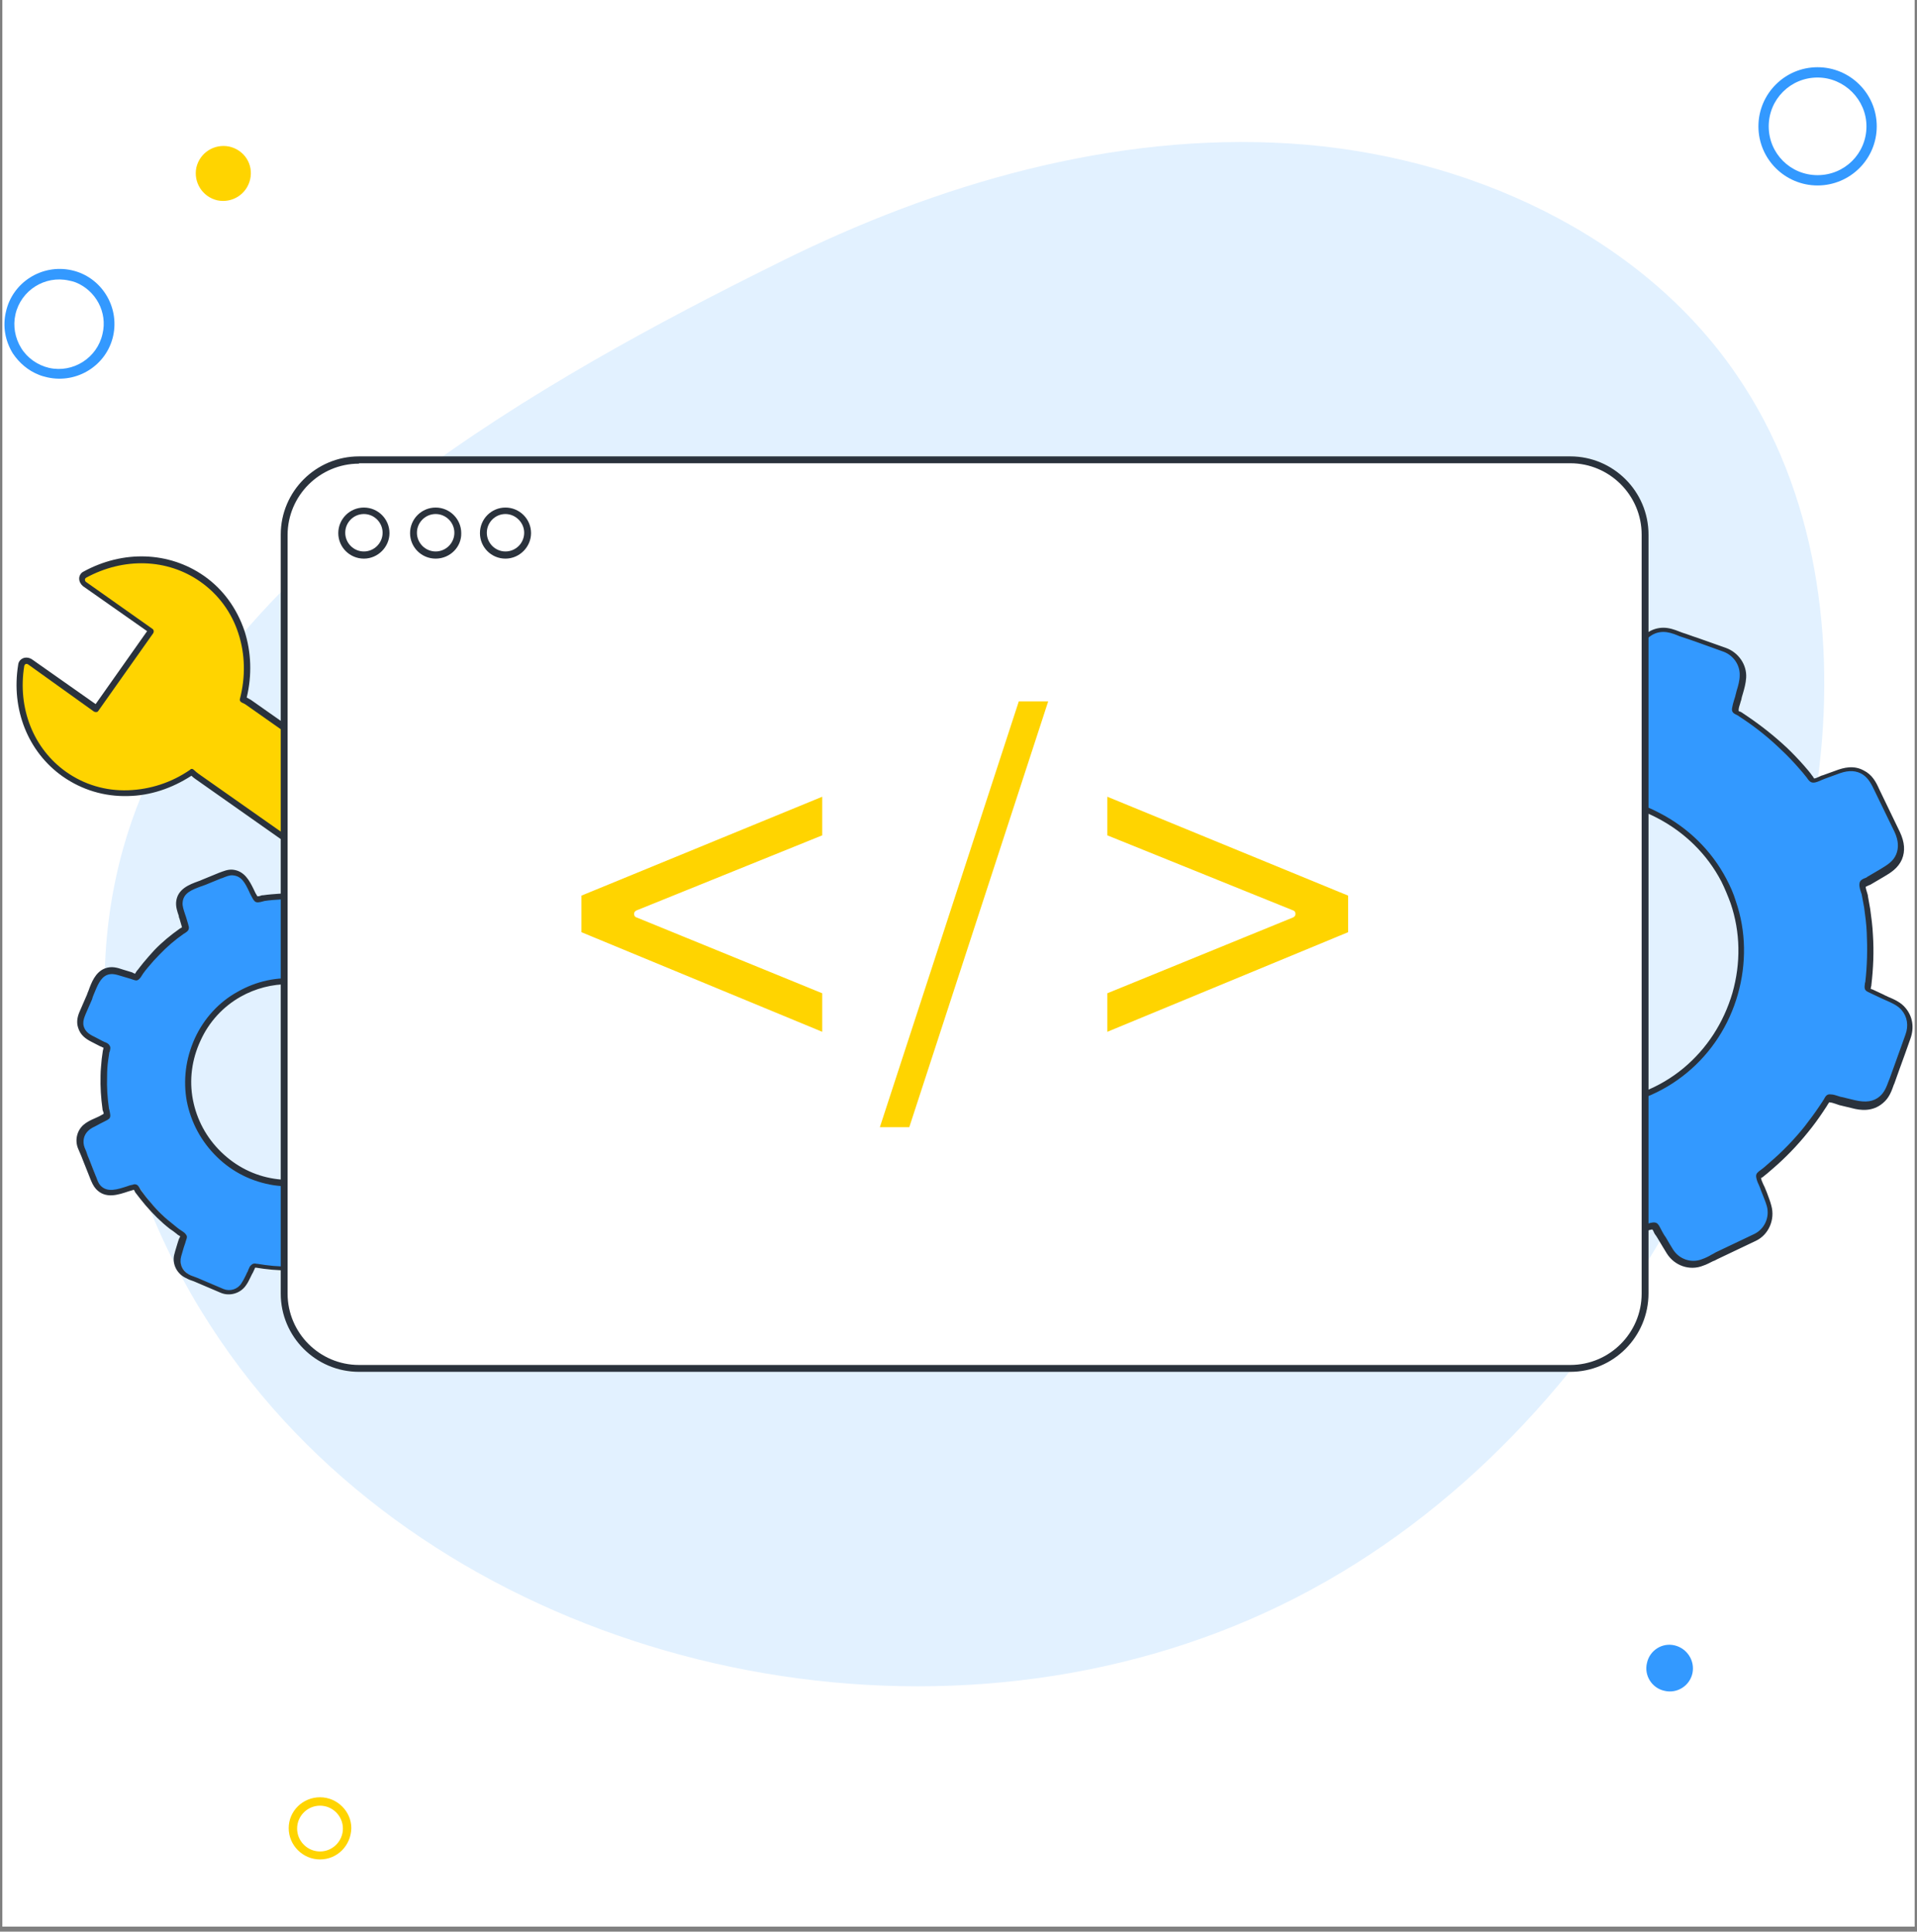 <svg xmlns="http://www.w3.org/2000/svg" xmlns:xlink="http://www.w3.org/1999/xlink" width="128" zoomAndPan="magnify" viewBox="0 0 96 96.75" height="129" preserveAspectRatio="xMidYMid meet" version="1.0"><rect x="0" y="0" width="96" height="96.75" fill="#808080" stroke="none"/><defs><clipPath id="a1a3d73d92"><path d="M 0.125 0 L 95.875 0 L 95.875 96.5 L 0.125 96.5 Z M 0.125 0 " clip-rule="nonzero"/></clipPath><clipPath id="2560afe057"><path d="M 88 3.367 L 94 3.367 L 94 10 L 88 10 Z M 88 3.367 " clip-rule="nonzero"/></clipPath><clipPath id="a7ca040c5b"><path d="M 0.125 13 L 6 13 L 6 19 L 0.125 19 Z M 0.125 13 " clip-rule="nonzero"/></clipPath><clipPath id="1a9332a750"><path d="M 14 90 L 18 90 L 18 93.133 L 14 93.133 Z M 14 90 " clip-rule="nonzero"/></clipPath><clipPath id="749ced16d0"><path d="M 63 31 L 95.875 31 L 95.875 64 L 63 64 Z M 63 31 " clip-rule="nonzero"/></clipPath><clipPath id="2d8e856a90"><path d="M 0.125 28 L 35 28 L 35 56 L 0.125 56 Z M 0.125 28 " clip-rule="nonzero"/></clipPath><clipPath id="f098357a23"><path d="M 0.125 27 L 35 27 L 35 56 L 0.125 56 Z M 0.125 27 " clip-rule="nonzero"/></clipPath></defs><g clip-path="url(#a1a3d73d92)"><path fill="#ffffff" d="M 0.125 0 L 95.875 0 L 95.875 96.5 L 0.125 96.5 Z M 0.125 0 " fill-opacity="1" fill-rule="nonzero"/><path fill="#ffffff" d="M 0.125 0 L 95.875 0 L 95.875 96.5 L 0.125 96.5 Z M 0.125 0 " fill-opacity="1" fill-rule="nonzero"/></g><g clip-path="url(#2560afe057)"><path fill="#3399ff" d="M 91.02 9.289 C 89.395 9.289 88.059 7.973 88.059 6.328 C 88.059 4.703 89.379 3.367 91.02 3.367 C 92.645 3.367 93.984 4.684 93.984 6.328 C 93.984 7.973 92.645 9.289 91.02 9.289 Z M 91.02 3.883 C 89.664 3.883 88.574 4.973 88.574 6.328 C 88.574 7.688 89.664 8.773 91.02 8.773 C 92.379 8.773 93.469 7.688 93.469 6.328 C 93.469 4.992 92.359 3.883 91.02 3.883 Z M 91.02 3.883 " fill-opacity="1" fill-rule="nonzero"/></g><path fill="#ffd400" d="M 12.527 8.984 C 12.355 9.73 11.629 10.188 10.887 10.035 C 10.141 9.863 9.68 9.137 9.832 8.395 C 10.004 7.648 10.73 7.188 11.477 7.34 C 12.242 7.512 12.699 8.238 12.527 8.984 Z M 12.527 8.984 " fill-opacity="1" fill-rule="nonzero"/><g clip-path="url(#a7ca040c5b)"><path fill="#3399ff" d="M 1.941 18.77 C 1.406 18.559 0.965 18.18 0.641 17.699 C 0.258 17.07 0.125 16.344 0.297 15.617 C 0.621 14.145 2.094 13.207 3.586 13.535 C 5.055 13.859 5.992 15.332 5.668 16.82 C 5.344 18.293 3.871 19.23 2.379 18.902 C 2.227 18.867 2.074 18.828 1.941 18.77 Z M 3.793 14.145 C 3.68 14.105 3.566 14.07 3.449 14.051 C 2.246 13.781 1.043 14.547 0.773 15.75 C 0.641 16.324 0.754 16.938 1.062 17.434 C 1.367 17.93 1.883 18.293 2.457 18.426 C 3.66 18.695 4.863 17.93 5.133 16.727 C 5.398 15.637 4.789 14.547 3.793 14.145 Z M 3.793 14.145 " fill-opacity="1" fill-rule="nonzero"/></g><g clip-path="url(#1a9332a750)"><path fill="#ffd400" d="M 16.027 93.133 C 15.164 93.133 14.457 92.426 14.457 91.566 C 14.457 90.707 15.164 90.02 16.027 90.02 C 16.887 90.02 17.594 90.727 17.594 91.566 C 17.574 92.445 16.887 93.133 16.027 93.133 Z M 16.027 90.441 C 15.395 90.441 14.879 90.957 14.879 91.586 C 14.879 92.219 15.395 92.734 16.027 92.734 C 16.656 92.734 17.172 92.219 17.172 91.586 C 17.172 90.957 16.656 90.441 16.027 90.441 Z M 16.027 90.441 " fill-opacity="1" fill-rule="nonzero"/></g><path fill="#3399ff" d="M 84.754 83.809 C 84.617 84.438 83.988 84.84 83.355 84.688 C 82.727 84.555 82.324 83.922 82.477 83.293 C 82.613 82.66 83.242 82.258 83.871 82.414 C 84.484 82.566 84.887 83.176 84.754 83.809 Z M 84.754 83.809 " fill-opacity="1" fill-rule="nonzero"/><path fill="#e2f1ff" d="M 20.363 24.18 C 13.75 29.168 8.211 35.188 6.164 42.508 C 3.586 51.738 6.621 61.754 12.586 69.246 C 23.613 83.082 44.848 88.336 61.816 81.438 C 78.961 74.48 88.824 55.906 91.039 38.992 C 91.957 32.016 90.965 24.617 86.988 18.809 C 82.191 11.738 73.418 7.742 64.609 7.188 C 55.777 6.633 46.93 9.195 39 13.152 C 33.094 16.074 26.289 19.707 20.363 24.18 Z M 20.363 24.18 " fill-opacity="1" fill-rule="nonzero"/><g clip-path="url(#749ced16d0)"><path fill="#3399ff" d="M 88.613 60.375 C 88.516 60.051 88.383 59.746 88.27 59.422 C 88.211 59.289 88.098 59.078 88.098 58.926 C 88.098 58.828 88.152 58.809 88.25 58.734 C 88.402 58.617 88.555 58.484 88.707 58.352 C 89.359 57.797 89.949 57.184 90.484 56.516 C 90.754 56.191 90.98 55.867 91.23 55.523 C 91.289 55.426 91.363 55.332 91.422 55.234 C 91.461 55.18 91.535 55.008 91.594 54.969 C 91.633 54.949 91.652 54.969 91.691 54.969 C 91.863 54.969 92.051 55.062 92.227 55.102 C 92.434 55.16 92.645 55.215 92.855 55.254 C 93.352 55.387 93.848 55.387 94.27 55.027 C 94.555 54.777 94.672 54.453 94.785 54.129 C 95.055 53.383 95.32 52.637 95.59 51.891 C 95.762 51.414 95.723 50.898 95.379 50.496 C 95.109 50.191 94.691 50.039 94.328 49.867 C 94.137 49.77 93.945 49.691 93.754 49.598 C 93.543 49.504 93.562 49.504 93.602 49.215 C 93.695 48.395 93.715 47.555 93.676 46.73 C 93.656 46.293 93.602 45.871 93.543 45.449 C 93.504 45.238 93.469 45.031 93.43 44.82 C 93.41 44.688 93.258 44.359 93.312 44.246 C 93.352 44.188 93.562 44.094 93.621 44.055 C 93.812 43.941 94.02 43.824 94.211 43.711 C 94.574 43.48 94.957 43.289 95.129 42.871 C 95.301 42.449 95.227 42.031 95.055 41.648 C 94.711 40.922 94.363 40.195 94.004 39.469 C 93.828 39.125 93.656 38.82 93.293 38.629 C 92.855 38.398 92.414 38.492 91.977 38.648 C 91.766 38.723 91.555 38.801 91.344 38.875 C 91.211 38.914 91 39.047 90.867 39.047 C 90.773 39.047 90.734 38.934 90.676 38.855 C 90.543 38.684 90.41 38.531 90.273 38.359 C 90.008 38.035 89.703 37.73 89.414 37.441 C 88.824 36.871 88.172 36.352 87.484 35.875 C 87.391 35.816 87.293 35.742 87.199 35.684 C 87.16 35.664 86.988 35.59 86.969 35.551 C 86.949 35.512 86.969 35.492 86.969 35.453 C 86.988 35.281 87.066 35.094 87.102 34.918 C 87.199 34.574 87.332 34.195 87.352 33.832 C 87.391 33.219 87.008 32.703 86.434 32.492 C 85.727 32.227 85 31.977 84.273 31.727 C 83.988 31.633 83.684 31.48 83.355 31.48 C 82.785 31.48 82.344 31.844 82.094 32.34 C 81.922 32.703 81.75 33.066 81.578 33.449 C 81.559 33.488 81.543 33.562 81.504 33.602 C 81.426 33.66 81.254 33.602 81.16 33.582 C 80.738 33.543 80.336 33.504 79.918 33.488 C 79.074 33.469 78.254 33.523 77.414 33.641 C 77.184 33.676 76.973 33.715 76.742 33.754 C 76.629 33.773 76.305 33.906 76.211 33.848 C 76.133 33.812 76.055 33.602 76.02 33.543 C 75.828 33.219 75.637 32.895 75.445 32.59 C 75.121 32.055 74.469 31.805 73.859 32.016 C 73.609 32.09 73.363 32.246 73.133 32.359 C 72.711 32.551 72.293 32.762 71.871 32.953 C 71.641 33.066 71.395 33.16 71.164 33.297 C 70.59 33.582 70.285 34.211 70.438 34.844 C 70.531 35.188 70.688 35.531 70.801 35.855 C 70.84 35.973 70.973 36.18 70.973 36.316 C 70.973 36.41 70.84 36.469 70.762 36.543 C 70.609 36.66 70.457 36.793 70.305 36.926 C 69.652 37.48 69.062 38.094 68.547 38.762 C 68.277 39.086 68.047 39.41 67.82 39.754 C 67.762 39.852 67.59 40.234 67.477 40.254 C 67.457 40.254 67.418 40.234 67.398 40.234 C 66.539 40.078 65.562 39.508 64.801 40.215 C 64.531 40.461 64.438 40.789 64.32 41.113 C 64.168 41.531 64.035 41.934 63.883 42.355 C 63.613 43.137 63.117 44.035 63.785 44.762 C 64.055 45.051 64.473 45.203 64.836 45.355 C 65.027 45.449 65.219 45.527 65.41 45.621 C 65.449 45.641 65.527 45.66 65.543 45.68 C 65.602 45.758 65.527 45.965 65.527 46.062 C 65.43 46.883 65.41 47.727 65.469 48.547 C 65.488 48.969 65.543 49.387 65.602 49.789 C 65.641 50.02 65.68 50.227 65.715 50.457 C 65.734 50.574 65.852 50.859 65.812 50.953 C 65.773 51.031 65.543 51.109 65.469 51.164 C 65.277 51.281 65.066 51.395 64.875 51.508 C 64.492 51.738 64.129 51.949 63.977 52.387 C 63.691 53.152 64.285 53.973 64.609 54.645 C 64.781 55.008 64.973 55.387 65.145 55.75 C 65.316 56.113 65.508 56.441 65.887 56.613 C 66.328 56.82 66.75 56.707 67.188 56.555 C 67.398 56.477 67.609 56.402 67.82 56.324 C 67.934 56.285 68.145 56.152 68.277 56.152 C 68.375 56.152 68.449 56.324 68.527 56.402 C 68.66 56.574 68.793 56.727 68.926 56.879 C 69.195 57.203 69.5 57.492 69.805 57.797 C 70.398 58.371 71.066 58.887 71.758 59.344 C 71.852 59.402 72.195 59.555 72.234 59.668 C 72.234 59.688 72.215 59.746 72.215 59.766 C 72.176 59.957 72.117 60.148 72.082 60.32 C 71.984 60.664 71.852 61.066 71.852 61.43 C 71.852 62.02 72.234 62.5 72.77 62.707 C 73.074 62.824 73.379 62.918 73.688 63.035 C 74.105 63.188 74.527 63.34 74.949 63.473 C 75.234 63.57 75.539 63.723 75.863 63.703 C 76.934 63.684 77.242 62.516 77.605 61.715 C 77.625 61.695 77.641 61.602 77.66 61.582 C 77.738 61.523 77.969 61.602 78.082 61.602 C 78.504 61.637 78.902 61.676 79.324 61.676 C 80.164 61.695 81.008 61.637 81.828 61.504 C 82.059 61.465 82.266 61.43 82.496 61.391 C 82.594 61.371 82.859 61.258 82.957 61.312 C 83.031 61.352 83.109 61.582 83.164 61.656 C 83.355 61.965 83.527 62.289 83.719 62.594 C 84.062 63.148 84.75 63.395 85.363 63.148 C 85.613 63.051 85.84 62.918 86.07 62.824 C 86.719 62.516 87.352 62.211 88 61.906 C 88.48 61.676 88.785 61.008 88.613 60.375 Z M 88.613 60.375 " fill-opacity="1" fill-rule="nonzero"/><path fill="#2a323c" d="M 75.77 63.93 C 75.484 63.93 75.215 63.836 74.965 63.742 C 74.93 63.723 74.871 63.703 74.832 63.684 L 73.57 63.242 C 73.477 63.207 73.359 63.168 73.266 63.129 C 73.055 63.051 72.844 62.977 72.652 62.898 C 72.023 62.672 71.641 62.117 71.641 61.484 C 71.641 61.199 71.719 60.895 71.812 60.605 C 71.832 60.512 71.871 60.414 71.891 60.34 C 71.91 60.281 71.93 60.203 71.945 60.148 C 71.984 60.031 72.004 59.898 72.043 59.785 C 72.043 59.766 72.043 59.766 72.043 59.746 C 71.984 59.707 71.852 59.633 71.793 59.594 C 71.738 59.555 71.699 59.535 71.66 59.516 C 70.953 59.059 70.305 58.523 69.691 57.949 C 69.387 57.664 69.082 57.355 68.812 57.031 C 68.68 56.879 68.527 56.707 68.391 56.535 C 68.375 56.516 68.355 56.477 68.336 56.457 C 68.316 56.422 68.277 56.363 68.238 56.344 C 68.184 56.344 68.066 56.402 67.992 56.441 C 67.934 56.457 67.895 56.477 67.855 56.496 L 67.227 56.727 C 66.805 56.879 66.328 57.012 65.812 56.785 C 65.371 56.594 65.164 56.23 64.992 55.867 L 64.457 54.758 C 64.398 54.645 64.34 54.508 64.266 54.395 C 63.938 53.781 63.574 53.074 63.824 52.387 C 64.016 51.891 64.398 51.66 64.781 51.434 L 65.371 51.07 C 65.391 51.051 65.43 51.031 65.469 51.012 C 65.508 50.992 65.602 50.953 65.641 50.918 C 65.641 50.859 65.602 50.727 65.582 50.668 C 65.562 50.609 65.543 50.574 65.543 50.535 C 65.508 50.305 65.449 50.094 65.43 49.867 C 65.371 49.445 65.316 49.023 65.297 48.605 C 65.238 47.781 65.258 46.922 65.352 46.102 C 65.352 46.062 65.371 46.043 65.371 46.004 C 65.371 45.965 65.391 45.891 65.391 45.852 C 65.391 45.852 65.371 45.852 65.371 45.852 C 65.352 45.852 65.336 45.832 65.316 45.832 L 64.742 45.566 C 64.664 45.527 64.609 45.508 64.531 45.469 C 64.227 45.336 63.883 45.184 63.652 44.934 C 63.004 44.227 63.328 43.367 63.594 42.68 C 63.633 42.566 63.672 42.469 63.711 42.375 L 64.148 41.133 C 64.148 41.113 64.168 41.074 64.168 41.055 C 64.285 40.75 64.379 40.426 64.664 40.176 C 65.297 39.582 66.078 39.812 66.75 40.004 C 66.977 40.062 67.188 40.137 67.379 40.156 C 67.379 40.156 67.398 40.156 67.398 40.156 C 67.457 40.098 67.531 39.945 67.57 39.891 C 67.609 39.832 67.629 39.773 67.648 39.754 C 67.875 39.41 68.125 39.066 68.391 38.742 C 68.926 38.074 69.52 37.441 70.168 36.887 C 70.324 36.754 70.477 36.621 70.629 36.508 C 70.648 36.488 70.688 36.469 70.703 36.449 C 70.723 36.43 70.781 36.391 70.801 36.371 C 70.801 36.316 70.742 36.199 70.703 36.125 C 70.688 36.066 70.648 36.027 70.648 35.973 C 70.609 35.875 70.57 35.762 70.531 35.664 C 70.438 35.438 70.34 35.188 70.285 34.938 C 70.113 34.27 70.438 33.543 71.086 33.219 C 71.238 33.141 71.41 33.066 71.566 32.988 C 71.641 32.953 71.719 32.914 71.793 32.875 L 73.055 32.281 C 73.133 32.246 73.188 32.227 73.266 32.188 C 73.438 32.09 73.609 32.016 73.801 31.938 C 74.449 31.711 75.176 31.977 75.559 32.59 C 75.691 32.797 75.828 33.027 75.941 33.238 C 76 33.352 76.074 33.449 76.133 33.562 C 76.152 33.582 76.172 33.621 76.191 33.66 C 76.211 33.695 76.246 33.773 76.266 33.812 C 76.344 33.812 76.477 33.754 76.555 33.734 C 76.609 33.715 76.648 33.695 76.688 33.695 C 76.918 33.66 77.125 33.621 77.355 33.582 C 78.176 33.449 79.039 33.41 79.879 33.43 C 80.301 33.449 80.719 33.469 81.121 33.523 C 81.141 33.523 81.18 33.523 81.215 33.543 C 81.254 33.543 81.312 33.562 81.352 33.562 C 81.352 33.543 81.352 33.543 81.371 33.543 C 81.371 33.523 81.387 33.504 81.387 33.488 C 81.445 33.371 81.504 33.238 81.559 33.125 C 81.676 32.875 81.789 32.625 81.906 32.398 C 82.191 31.805 82.707 31.441 83.301 31.441 C 83.586 31.441 83.855 31.535 84.102 31.633 C 84.16 31.652 84.199 31.672 84.254 31.691 C 84.504 31.766 84.734 31.863 84.98 31.938 C 85.461 32.109 85.957 32.281 86.434 32.453 C 87.066 32.684 87.484 33.297 87.445 33.945 C 87.426 34.23 87.352 34.5 87.273 34.766 C 87.238 34.863 87.219 34.957 87.199 35.055 C 87.18 35.109 87.16 35.168 87.141 35.246 C 87.102 35.359 87.066 35.473 87.066 35.59 C 87.066 35.59 87.066 35.609 87.066 35.609 C 87.082 35.629 87.121 35.645 87.141 35.645 C 87.18 35.664 87.199 35.664 87.219 35.684 C 87.312 35.742 87.41 35.816 87.504 35.875 C 88.211 36.352 88.859 36.871 89.473 37.441 C 89.777 37.73 90.086 38.055 90.352 38.359 C 90.484 38.512 90.637 38.684 90.754 38.855 C 90.773 38.875 90.793 38.895 90.809 38.934 C 90.828 38.953 90.848 38.992 90.848 38.992 C 90.906 38.992 91.039 38.934 91.117 38.895 C 91.172 38.875 91.23 38.836 91.27 38.836 L 91.898 38.609 C 92.34 38.438 92.836 38.32 93.332 38.59 C 93.754 38.801 93.945 39.164 94.098 39.508 L 95.148 41.684 C 95.379 42.184 95.418 42.621 95.246 43.043 C 95.055 43.48 94.691 43.711 94.328 43.922 L 93.676 44.305 C 93.656 44.324 93.621 44.324 93.582 44.344 C 93.543 44.359 93.469 44.398 93.43 44.418 C 93.43 44.496 93.484 44.648 93.504 44.723 C 93.523 44.781 93.543 44.84 93.543 44.895 C 93.582 45.105 93.621 45.316 93.656 45.527 C 93.715 45.949 93.773 46.387 93.793 46.828 C 93.848 47.668 93.812 48.508 93.715 49.332 C 93.715 49.367 93.715 49.387 93.695 49.426 C 93.695 49.465 93.695 49.484 93.676 49.52 C 93.695 49.539 93.754 49.559 93.773 49.559 L 94.348 49.828 C 94.402 49.867 94.48 49.883 94.539 49.922 C 94.863 50.055 95.207 50.211 95.434 50.496 C 95.781 50.918 95.875 51.469 95.664 52.043 C 95.492 52.539 95.301 53.059 95.129 53.535 C 95.035 53.781 94.957 54.031 94.863 54.281 L 94.844 54.316 C 94.727 54.645 94.613 54.988 94.289 55.254 C 93.773 55.695 93.16 55.617 92.742 55.504 L 92.109 55.352 C 92.051 55.332 91.996 55.312 91.938 55.293 C 91.824 55.254 91.707 55.215 91.613 55.215 C 91.613 55.215 91.594 55.215 91.594 55.215 C 91.574 55.254 91.555 55.293 91.535 55.312 C 91.516 55.352 91.5 55.371 91.48 55.406 C 91.422 55.504 91.344 55.598 91.289 55.695 C 91.059 56.039 90.809 56.383 90.543 56.707 C 90.008 57.375 89.395 58.008 88.746 58.562 C 88.594 58.695 88.441 58.828 88.289 58.945 C 88.27 58.961 88.25 58.98 88.23 58.98 C 88.23 58.98 88.211 59 88.191 59 C 88.191 59.078 88.25 59.191 88.289 59.289 C 88.309 59.344 88.344 59.402 88.363 59.441 C 88.402 59.535 88.441 59.633 88.48 59.727 C 88.555 59.938 88.652 60.168 88.707 60.395 C 88.898 61.082 88.574 61.848 87.926 62.152 L 85.996 63.07 C 85.918 63.109 85.859 63.148 85.785 63.168 C 85.633 63.242 85.461 63.34 85.285 63.395 C 84.617 63.664 83.855 63.395 83.473 62.785 C 83.336 62.574 83.223 62.363 83.09 62.152 C 83.031 62.059 82.973 61.945 82.898 61.848 C 82.879 61.828 82.859 61.793 82.84 61.754 C 82.82 61.715 82.785 61.617 82.746 61.582 C 82.688 61.582 82.574 61.617 82.516 61.637 C 82.457 61.656 82.422 61.656 82.383 61.676 C 82.152 61.715 81.941 61.773 81.715 61.793 C 80.891 61.926 80.031 61.98 79.191 61.965 C 78.77 61.965 78.348 61.926 77.949 61.887 C 77.91 61.887 77.871 61.867 77.832 61.867 C 77.797 61.867 77.699 61.848 77.66 61.848 C 77.66 61.848 77.66 61.848 77.66 61.867 C 77.66 61.887 77.641 61.906 77.641 61.926 C 77.586 62.039 77.527 62.172 77.488 62.289 C 77.164 63.035 76.781 63.969 75.77 63.988 C 75.789 63.93 75.789 63.93 75.77 63.93 Z M 72.309 59.859 C 72.293 59.996 72.254 60.109 72.215 60.242 C 72.195 60.301 72.176 60.359 72.156 60.434 C 72.137 60.531 72.102 60.625 72.082 60.723 C 72.004 60.988 71.93 61.258 71.93 61.504 C 71.93 62 72.254 62.441 72.75 62.633 C 72.961 62.707 73.172 62.785 73.363 62.844 C 73.457 62.879 73.57 62.918 73.668 62.957 L 74.93 63.395 C 74.984 63.414 75.023 63.434 75.082 63.453 C 75.328 63.551 75.559 63.625 75.809 63.625 C 76.609 63.605 76.934 62.844 77.262 62.098 C 77.316 61.965 77.375 61.828 77.434 61.715 C 77.434 61.715 77.434 61.695 77.434 61.695 C 77.453 61.637 77.469 61.562 77.527 61.523 C 77.641 61.445 77.812 61.484 77.969 61.504 C 78.004 61.504 78.043 61.523 78.062 61.523 C 78.465 61.562 78.883 61.602 79.285 61.602 C 80.109 61.617 80.949 61.562 81.75 61.43 C 81.961 61.391 82.191 61.352 82.402 61.312 C 82.422 61.312 82.457 61.293 82.496 61.293 C 82.688 61.238 82.84 61.199 82.957 61.258 C 83.051 61.312 83.109 61.43 83.184 61.582 C 83.203 61.617 83.223 61.637 83.223 61.656 C 83.281 61.754 83.336 61.867 83.414 61.965 C 83.527 62.172 83.664 62.383 83.777 62.574 C 84.082 63.07 84.695 63.281 85.23 63.07 C 85.383 63.016 85.555 62.938 85.707 62.844 C 85.785 62.805 85.859 62.766 85.918 62.727 L 87.848 61.809 C 88.363 61.562 88.633 60.969 88.48 60.414 C 88.422 60.203 88.324 59.977 88.25 59.785 C 88.211 59.688 88.172 59.594 88.133 59.477 C 88.117 59.441 88.098 59.383 88.078 59.344 C 88.02 59.23 87.961 59.078 87.945 58.945 C 87.926 58.77 88.039 58.715 88.098 58.656 C 88.117 58.637 88.133 58.637 88.152 58.617 C 88.309 58.504 88.461 58.371 88.613 58.234 C 89.242 57.699 89.836 57.09 90.371 56.422 C 90.621 56.098 90.867 55.77 91.098 55.426 C 91.156 55.332 91.23 55.234 91.289 55.141 C 91.289 55.121 91.309 55.102 91.328 55.082 C 91.383 54.969 91.441 54.871 91.516 54.836 C 91.594 54.797 91.672 54.816 91.691 54.816 C 91.824 54.816 91.957 54.871 92.09 54.91 C 92.148 54.93 92.207 54.949 92.242 54.949 L 92.875 55.102 C 93.43 55.234 93.828 55.18 94.137 54.91 C 94.383 54.699 94.48 54.414 94.594 54.109 L 94.613 54.07 C 94.711 53.82 94.785 53.574 94.883 53.324 C 95.055 52.828 95.246 52.332 95.418 51.832 C 95.59 51.375 95.512 50.918 95.227 50.59 C 95.035 50.363 94.727 50.227 94.422 50.094 C 94.348 50.055 94.289 50.039 94.211 50 L 93.641 49.73 C 93.371 49.617 93.352 49.539 93.391 49.273 C 93.391 49.254 93.391 49.215 93.41 49.195 C 93.504 48.375 93.523 47.555 93.484 46.73 C 93.469 46.309 93.41 45.871 93.352 45.449 C 93.312 45.238 93.277 45.031 93.238 44.84 C 93.238 44.801 93.219 44.762 93.199 44.707 C 93.121 44.477 93.086 44.305 93.141 44.172 C 93.18 44.074 93.293 44.016 93.449 43.961 C 93.469 43.941 93.504 43.941 93.504 43.922 L 94.156 43.539 C 94.5 43.328 94.805 43.156 94.957 42.793 C 95.09 42.469 95.074 42.105 94.883 41.684 L 93.828 39.508 C 93.656 39.145 93.484 38.895 93.199 38.742 C 92.816 38.551 92.434 38.609 91.996 38.781 L 91.363 39.012 C 91.328 39.027 91.289 39.047 91.23 39.066 C 91.098 39.125 90.945 39.199 90.809 39.199 C 90.656 39.199 90.582 39.086 90.523 39.012 C 90.504 38.992 90.504 38.973 90.484 38.953 C 90.352 38.781 90.219 38.629 90.086 38.477 C 89.816 38.168 89.531 37.863 89.223 37.578 C 88.633 37.004 88 36.488 87.312 36.027 C 87.219 35.973 87.121 35.895 87.027 35.836 C 87.027 35.836 86.988 35.816 86.988 35.816 C 86.875 35.762 86.797 35.723 86.758 35.645 C 86.719 35.57 86.738 35.492 86.738 35.473 C 86.758 35.34 86.797 35.207 86.836 35.074 C 86.855 35.016 86.875 34.957 86.891 34.902 C 86.91 34.805 86.949 34.691 86.969 34.594 C 87.047 34.348 87.121 34.078 87.121 33.832 C 87.141 33.316 86.816 32.836 86.32 32.645 C 85.84 32.473 85.363 32.301 84.887 32.129 C 84.656 32.055 84.406 31.957 84.16 31.883 C 84.102 31.863 84.043 31.844 84.008 31.824 C 83.777 31.727 83.527 31.652 83.301 31.652 C 82.82 31.652 82.422 31.938 82.191 32.434 C 82.078 32.684 81.961 32.934 81.848 33.16 C 81.789 33.277 81.73 33.41 81.676 33.523 C 81.676 33.523 81.676 33.543 81.656 33.562 C 81.637 33.621 81.617 33.695 81.559 33.734 C 81.445 33.832 81.293 33.793 81.18 33.773 C 81.16 33.773 81.121 33.754 81.102 33.754 C 80.699 33.715 80.281 33.676 79.879 33.676 C 79.055 33.66 78.215 33.715 77.414 33.832 C 77.203 33.867 76.973 33.906 76.762 33.945 C 76.742 33.945 76.688 33.965 76.648 33.984 C 76.418 34.059 76.246 34.098 76.133 34.039 C 76.035 34.004 76 33.887 75.922 33.754 C 75.902 33.734 75.902 33.695 75.883 33.676 C 75.828 33.562 75.75 33.469 75.691 33.352 C 75.578 33.141 75.445 32.934 75.312 32.723 C 75.004 32.246 74.43 32.035 73.914 32.207 C 73.742 32.262 73.57 32.34 73.418 32.434 C 73.344 32.473 73.285 32.512 73.207 32.531 L 71.945 33.125 C 71.871 33.16 71.793 33.199 71.719 33.238 C 71.566 33.316 71.41 33.391 71.258 33.469 C 70.742 33.734 70.477 34.309 70.629 34.844 C 70.688 35.074 70.781 35.301 70.875 35.531 C 70.914 35.629 70.953 35.742 70.992 35.855 C 71.012 35.895 71.031 35.934 71.047 35.973 C 71.105 36.105 71.184 36.238 71.184 36.371 C 71.184 36.523 71.047 36.621 70.953 36.68 C 70.934 36.695 70.914 36.695 70.895 36.715 C 70.742 36.832 70.59 36.965 70.438 37.098 C 69.805 37.652 69.215 38.266 68.699 38.914 C 68.449 39.238 68.199 39.562 67.973 39.906 C 67.953 39.926 67.934 39.984 67.914 40.023 C 67.781 40.27 67.684 40.441 67.551 40.461 C 67.492 40.48 67.438 40.461 67.418 40.441 C 67.207 40.406 66.977 40.348 66.75 40.27 C 66.078 40.078 65.469 39.906 64.953 40.367 C 64.742 40.559 64.645 40.844 64.551 41.133 C 64.551 41.148 64.531 41.188 64.531 41.207 L 64.094 42.449 C 64.055 42.547 64.016 42.66 63.977 42.754 C 63.711 43.445 63.441 44.133 63.977 44.707 C 64.168 44.914 64.473 45.051 64.762 45.164 C 64.836 45.203 64.914 45.223 64.992 45.258 L 65.562 45.527 C 65.562 45.527 65.582 45.527 65.582 45.527 C 65.641 45.547 65.715 45.566 65.754 45.641 C 65.832 45.758 65.793 45.91 65.773 46.043 C 65.773 46.082 65.754 46.102 65.754 46.121 C 65.66 46.941 65.641 47.762 65.699 48.586 C 65.715 49.004 65.773 49.406 65.832 49.828 C 65.871 50.039 65.906 50.266 65.945 50.477 C 65.945 50.496 65.965 50.535 65.984 50.59 C 66.043 50.801 66.098 50.973 66.023 51.09 C 65.965 51.184 65.852 51.242 65.699 51.316 C 65.66 51.336 65.641 51.355 65.621 51.355 L 65.027 51.719 C 64.664 51.949 64.34 52.121 64.207 52.523 C 63.996 53.074 64.34 53.707 64.629 54.281 C 64.703 54.414 64.762 54.547 64.82 54.664 L 65.352 55.77 C 65.527 56.133 65.699 56.402 66.023 56.555 C 66.387 56.727 66.73 56.648 67.207 56.477 L 67.84 56.25 C 67.855 56.25 67.895 56.23 67.953 56.191 C 68.086 56.133 68.238 56.059 68.355 56.059 C 68.508 56.078 68.582 56.211 68.66 56.305 C 68.68 56.324 68.699 56.344 68.699 56.363 C 68.832 56.535 68.965 56.688 69.098 56.84 C 69.367 57.148 69.652 57.453 69.961 57.738 C 70.551 58.293 71.203 58.809 71.891 59.27 C 71.91 59.289 71.945 59.305 71.984 59.324 C 72.234 59.461 72.387 59.555 72.406 59.688 C 72.348 59.746 72.328 59.805 72.309 59.859 C 72.309 59.84 72.309 59.84 72.309 59.859 Z M 77.719 61.754 Z M 72.043 59.785 Z M 91.652 55.121 Z M 91.672 54.852 Z M 93.371 44.379 Z M 67.32 40.441 Z M 76.246 33.793 Z M 81.312 33.543 Z M 81.352 33.504 Z M 81.352 33.504 " fill-opacity="1" fill-rule="nonzero"/></g><path fill="#e2f1ff" d="M 86.797 45.184 C 87.809 48.164 86.836 51.586 84.391 53.594 C 81.906 55.656 78.293 55.906 75.52 54.242 C 72.75 52.578 71.297 49.234 71.965 46.062 C 72.637 42.91 75.254 40.461 78.445 40.023 C 81.617 39.582 84.809 41.227 86.301 44.074 C 86.512 44.418 86.684 44.801 86.797 45.184 Z M 86.797 45.184 " fill-opacity="1" fill-rule="nonzero"/><path fill="#2a323c" d="M 79.496 55.484 C 78.062 55.484 76.688 55.102 75.465 54.375 C 74.07 53.535 73 52.293 72.328 50.781 C 71.68 49.273 71.508 47.629 71.832 46.043 C 72.176 44.477 72.98 43.043 74.164 41.934 C 75.367 40.805 76.84 40.098 78.445 39.891 C 80.031 39.68 81.637 39.945 83.09 40.711 C 84.543 41.457 85.707 42.602 86.453 44.016 C 86.645 44.379 86.816 44.762 86.93 45.145 C 87.445 46.637 87.465 48.262 87.027 49.809 C 86.586 51.355 85.707 52.715 84.484 53.727 C 83.242 54.758 81.715 55.371 80.07 55.484 C 79.898 55.484 79.688 55.484 79.496 55.484 Z M 79.496 40.098 C 79.172 40.098 78.828 40.117 78.504 40.176 C 76.973 40.387 75.559 41.074 74.395 42.145 C 73.246 43.215 72.465 44.59 72.137 46.102 C 71.812 47.629 71.984 49.195 72.617 50.668 C 73.246 52.121 74.297 53.324 75.617 54.129 C 76.953 54.93 78.484 55.293 80.07 55.18 C 81.656 55.062 83.109 54.492 84.312 53.496 C 85.477 52.523 86.32 51.223 86.758 49.73 C 87.18 48.242 87.16 46.691 86.664 45.238 C 86.531 44.879 86.375 44.496 86.203 44.152 C 85.496 42.793 84.371 41.684 82.973 40.961 C 81.867 40.387 80.68 40.098 79.496 40.098 Z M 79.496 40.098 " fill-opacity="1" fill-rule="nonzero"/><path fill="#3399ff" d="M 12.203 64.238 C 12.316 64.047 12.414 63.855 12.527 63.645 C 12.566 63.551 12.625 63.414 12.699 63.34 C 12.738 63.301 12.777 63.32 12.852 63.34 C 12.988 63.359 13.121 63.379 13.234 63.395 C 13.789 63.473 14.344 63.492 14.918 63.473 C 15.184 63.453 15.453 63.434 15.738 63.395 C 15.816 63.379 15.891 63.379 15.969 63.359 C 16.008 63.359 16.121 63.301 16.18 63.32 C 16.199 63.32 16.199 63.34 16.219 63.359 C 16.293 63.453 16.332 63.57 16.391 63.684 C 16.445 63.816 16.523 63.93 16.582 64.066 C 16.734 64.371 16.941 64.602 17.305 64.656 C 17.555 64.695 17.766 64.602 17.977 64.504 C 18.453 64.312 18.949 64.105 19.43 63.914 C 19.734 63.777 19.965 63.551 20.02 63.207 C 20.059 62.938 19.945 62.672 19.867 62.422 C 19.828 62.289 19.789 62.152 19.754 62.02 C 19.715 61.867 19.715 61.887 19.867 61.773 C 20.309 61.465 20.727 61.102 21.129 60.723 C 21.34 60.512 21.531 60.301 21.703 60.09 C 21.797 59.977 21.875 59.879 21.969 59.766 C 22.027 59.688 22.121 59.477 22.199 59.461 C 22.238 59.441 22.371 59.516 22.43 59.535 C 22.582 59.574 22.715 59.633 22.867 59.668 C 23.137 59.746 23.402 59.84 23.691 59.746 C 23.977 59.652 24.148 59.441 24.262 59.172 C 24.473 58.676 24.684 58.199 24.875 57.699 C 24.969 57.473 25.047 57.242 24.988 56.992 C 24.914 56.668 24.664 56.496 24.398 56.363 C 24.262 56.285 24.129 56.23 24.016 56.152 C 23.938 56.113 23.766 56.059 23.707 56 C 23.672 55.961 23.707 55.887 23.707 55.828 C 23.727 55.695 23.746 55.562 23.766 55.406 C 23.805 55.141 23.824 54.852 23.844 54.586 C 23.863 54.031 23.844 53.496 23.766 52.941 C 23.746 52.867 23.746 52.789 23.727 52.715 C 23.727 52.676 23.691 52.578 23.691 52.539 C 23.707 52.523 23.727 52.523 23.746 52.504 C 23.844 52.426 23.977 52.387 24.07 52.332 C 24.281 52.215 24.531 52.121 24.723 51.969 C 25.027 51.719 25.125 51.297 24.988 50.934 C 24.797 50.457 24.605 50 24.418 49.539 C 24.34 49.348 24.281 49.141 24.129 48.984 C 23.883 48.699 23.5 48.641 23.156 48.738 C 22.906 48.812 22.637 48.891 22.391 48.969 C 22.371 48.969 22.312 49.004 22.293 49.004 C 22.238 49.004 22.18 48.891 22.16 48.832 C 22.008 48.605 21.836 48.395 21.664 48.184 C 21.301 47.762 20.918 47.379 20.5 47.02 C 20.383 46.922 20.27 46.828 20.152 46.75 C 20.098 46.711 19.887 46.598 19.867 46.539 C 19.848 46.484 19.926 46.367 19.945 46.309 C 20.02 46.082 20.098 45.852 20.172 45.602 C 20.289 45.203 20.137 44.781 19.773 44.57 C 19.617 44.496 19.445 44.438 19.293 44.359 C 19.008 44.246 18.738 44.133 18.453 43.996 C 18.301 43.941 18.129 43.863 17.977 43.809 C 17.594 43.652 17.133 43.77 16.906 44.133 C 16.77 44.324 16.676 44.551 16.562 44.762 C 16.523 44.84 16.465 44.992 16.41 45.051 C 16.352 45.086 16.273 45.051 16.199 45.031 C 16.062 45.012 15.93 44.992 15.816 44.973 C 15.262 44.895 14.707 44.879 14.133 44.914 C 13.867 44.934 13.598 44.953 13.312 44.992 C 13.234 45.012 12.969 45.086 12.91 45.051 C 12.891 45.051 12.891 45.012 12.891 44.992 C 12.586 44.516 12.453 43.77 11.766 43.711 C 11.535 43.691 11.324 43.789 11.113 43.863 C 10.848 43.98 10.578 44.074 10.312 44.188 C 9.816 44.398 9.145 44.551 9.09 45.203 C 9.07 45.469 9.184 45.738 9.262 45.984 C 9.297 46.121 9.336 46.254 9.375 46.387 C 9.375 46.406 9.414 46.465 9.414 46.484 C 9.395 46.539 9.262 46.598 9.223 46.637 C 8.781 46.961 8.363 47.305 7.98 47.688 C 7.789 47.879 7.598 48.086 7.426 48.297 C 7.332 48.414 7.234 48.527 7.156 48.641 C 7.121 48.699 7.023 48.891 6.949 48.91 C 6.891 48.93 6.758 48.852 6.699 48.832 C 6.547 48.797 6.414 48.738 6.262 48.699 C 5.973 48.605 5.727 48.527 5.438 48.641 C 4.941 48.832 4.789 49.484 4.598 49.941 C 4.484 50.191 4.387 50.438 4.273 50.688 C 4.176 50.934 4.102 51.164 4.176 51.434 C 4.273 51.738 4.5 51.91 4.77 52.043 C 4.902 52.121 5.035 52.18 5.172 52.254 C 5.227 52.293 5.398 52.352 5.457 52.406 C 5.496 52.465 5.457 52.578 5.438 52.637 C 5.418 52.77 5.398 52.902 5.379 53.059 C 5.344 53.324 5.324 53.609 5.324 53.879 C 5.305 54.434 5.344 54.969 5.418 55.523 C 5.438 55.598 5.516 55.828 5.477 55.887 C 5.457 55.906 5.438 55.906 5.418 55.922 C 5.305 55.98 5.191 56.039 5.074 56.098 C 4.863 56.211 4.598 56.305 4.426 56.457 C 4.137 56.707 4.062 57.109 4.195 57.473 C 4.273 57.664 4.367 57.875 4.445 58.062 C 4.559 58.332 4.672 58.598 4.77 58.887 C 4.844 59.078 4.902 59.289 5.055 59.441 C 5.535 59.957 6.242 59.594 6.797 59.422 C 6.812 59.422 6.871 59.383 6.891 59.402 C 6.949 59.422 7.023 59.555 7.062 59.613 C 7.215 59.84 7.387 60.051 7.559 60.262 C 7.922 60.684 8.305 61.066 8.746 61.41 C 8.859 61.504 8.973 61.602 9.09 61.676 C 9.145 61.715 9.316 61.789 9.336 61.867 C 9.355 61.926 9.281 62.059 9.262 62.117 C 9.184 62.344 9.109 62.574 9.051 62.805 C 8.934 63.207 9.109 63.664 9.488 63.855 C 9.645 63.93 9.797 63.988 9.969 64.066 C 10.406 64.258 10.828 64.43 11.266 64.621 C 11.516 64.754 11.973 64.602 12.203 64.238 Z M 12.203 64.238 " fill-opacity="1" fill-rule="nonzero"/><path fill="#2a323c" d="M 17.383 64.828 C 17.344 64.828 17.289 64.828 17.25 64.828 C 16.77 64.754 16.543 64.41 16.41 64.16 L 16.219 63.777 C 16.199 63.742 16.18 63.703 16.16 63.664 C 16.141 63.605 16.102 63.551 16.082 63.492 C 16.062 63.492 16.062 63.492 16.047 63.492 C 16.027 63.492 15.988 63.512 15.969 63.512 C 15.891 63.531 15.816 63.531 15.738 63.551 C 15.473 63.586 15.184 63.605 14.918 63.625 C 14.344 63.645 13.77 63.625 13.215 63.551 C 13.082 63.531 12.949 63.512 12.816 63.492 C 12.797 63.492 12.777 63.492 12.777 63.492 C 12.758 63.531 12.738 63.586 12.719 63.625 C 12.699 63.664 12.68 63.703 12.664 63.742 C 12.625 63.797 12.605 63.855 12.566 63.93 C 12.492 64.066 12.434 64.219 12.336 64.352 C 12.07 64.773 11.516 64.945 11.059 64.754 L 9.758 64.199 C 9.719 64.18 9.66 64.16 9.605 64.141 C 9.488 64.105 9.375 64.047 9.262 63.988 C 8.82 63.758 8.59 63.242 8.746 62.766 C 8.781 62.613 8.84 62.461 8.879 62.309 C 8.898 62.23 8.934 62.152 8.953 62.078 C 8.953 62.059 8.973 62.039 8.992 62 C 8.992 61.98 9.012 61.945 9.031 61.926 C 9.012 61.906 8.953 61.887 8.934 61.867 C 8.898 61.848 8.879 61.828 8.859 61.809 C 8.746 61.715 8.609 61.617 8.496 61.543 C 8.055 61.199 7.656 60.797 7.293 60.375 C 7.121 60.168 6.949 59.957 6.777 59.727 C 6.758 59.707 6.758 59.688 6.738 59.652 C 6.738 59.633 6.719 59.613 6.699 59.594 C 6.621 59.613 6.527 59.652 6.449 59.668 C 5.934 59.84 5.285 60.07 4.809 59.555 C 4.672 59.402 4.598 59.23 4.52 59.039 C 4.5 59 4.5 58.98 4.484 58.945 L 4.156 58.121 C 4.137 58.062 4.102 57.988 4.082 57.93 C 4.023 57.797 3.965 57.664 3.91 57.527 C 3.738 57.109 3.852 56.633 4.176 56.344 C 4.328 56.211 4.52 56.113 4.691 56.039 C 4.75 56.02 4.809 55.98 4.863 55.961 C 4.902 55.941 4.941 55.922 4.98 55.906 C 5.055 55.867 5.113 55.828 5.191 55.789 C 5.191 55.734 5.172 55.676 5.152 55.637 C 5.133 55.598 5.133 55.562 5.133 55.543 C 5.055 54.988 5.02 54.434 5.035 53.879 C 5.035 53.594 5.074 53.324 5.094 53.039 C 5.113 52.902 5.133 52.75 5.152 52.617 C 5.152 52.598 5.172 52.578 5.172 52.539 C 5.172 52.523 5.172 52.504 5.191 52.484 C 5.152 52.465 5.094 52.445 5.074 52.426 C 5.035 52.406 5 52.406 4.98 52.387 L 4.578 52.18 C 4.309 52.043 4.023 51.852 3.91 51.469 C 3.812 51.164 3.891 50.879 4.004 50.629 L 4.328 49.883 C 4.367 49.809 4.387 49.711 4.426 49.637 C 4.578 49.215 4.77 48.699 5.246 48.508 C 5.59 48.375 5.879 48.469 6.164 48.566 L 6.605 48.699 C 6.621 48.699 6.641 48.719 6.68 48.738 C 6.699 48.738 6.738 48.758 6.758 48.777 C 6.777 48.738 6.812 48.699 6.832 48.66 C 6.852 48.621 6.871 48.605 6.891 48.586 C 6.984 48.469 7.082 48.336 7.176 48.223 C 7.348 48.012 7.539 47.801 7.73 47.59 C 8.113 47.191 8.555 46.828 8.992 46.52 C 9.012 46.5 9.031 46.5 9.051 46.484 C 9.07 46.484 9.09 46.465 9.109 46.445 C 9.109 46.445 9.109 46.426 9.109 46.426 L 8.992 46.023 C 8.973 45.984 8.953 45.93 8.953 45.871 C 8.879 45.66 8.801 45.43 8.82 45.184 C 8.879 44.531 9.469 44.305 9.949 44.133 C 10.023 44.113 10.082 44.074 10.141 44.055 L 10.98 43.711 C 11.191 43.637 11.402 43.539 11.648 43.559 C 12.242 43.617 12.492 44.113 12.699 44.531 C 12.758 44.668 12.816 44.781 12.891 44.895 C 12.949 44.895 13.027 44.879 13.062 44.859 C 13.102 44.84 13.141 44.84 13.18 44.84 C 13.445 44.801 13.734 44.781 14 44.762 C 14.574 44.723 15.148 44.762 15.699 44.82 C 15.836 44.84 15.969 44.859 16.102 44.879 C 16.121 44.879 16.141 44.879 16.16 44.895 C 16.18 44.895 16.18 44.895 16.199 44.895 C 16.219 44.859 16.234 44.801 16.254 44.781 C 16.273 44.742 16.293 44.707 16.293 44.688 C 16.332 44.629 16.371 44.551 16.391 44.496 C 16.465 44.344 16.543 44.188 16.637 44.055 C 16.906 43.652 17.441 43.48 17.898 43.672 C 18.012 43.711 18.109 43.77 18.223 43.809 C 18.281 43.824 18.32 43.844 18.375 43.883 L 19.219 44.246 C 19.258 44.266 19.312 44.285 19.352 44.305 C 19.465 44.344 19.602 44.398 19.715 44.477 C 20.137 44.707 20.324 45.203 20.191 45.68 C 20.152 45.832 20.098 46.004 20.039 46.156 C 20.02 46.234 19.98 46.309 19.965 46.387 C 19.965 46.406 19.945 46.426 19.945 46.465 C 19.945 46.484 19.926 46.5 19.926 46.52 C 19.965 46.539 20.02 46.578 20.059 46.598 C 20.098 46.617 20.117 46.637 20.137 46.656 C 20.25 46.75 20.363 46.844 20.5 46.941 C 20.918 47.285 21.32 47.688 21.684 48.125 C 21.855 48.336 22.027 48.566 22.199 48.777 C 22.219 48.797 22.219 48.812 22.238 48.832 C 22.238 48.832 22.258 48.852 22.258 48.871 C 22.258 48.871 22.277 48.871 22.277 48.871 L 22.523 48.797 C 22.695 48.738 22.867 48.699 23.039 48.641 C 23.48 48.508 23.898 48.621 24.168 48.93 C 24.301 49.082 24.379 49.273 24.434 49.426 C 24.453 49.465 24.453 49.504 24.473 49.52 C 24.531 49.676 24.605 49.828 24.664 49.98 C 24.797 50.285 24.914 50.609 25.047 50.918 C 25.219 51.355 25.086 51.832 24.742 52.121 C 24.59 52.234 24.418 52.332 24.242 52.406 C 24.188 52.445 24.129 52.465 24.07 52.504 C 24.035 52.523 23.996 52.539 23.957 52.559 C 23.898 52.578 23.824 52.617 23.785 52.656 C 23.785 52.656 23.785 52.676 23.785 52.676 C 23.785 52.695 23.805 52.715 23.805 52.73 C 23.824 52.809 23.824 52.887 23.844 52.961 C 23.918 53.516 23.938 54.07 23.918 54.625 C 23.898 54.91 23.883 55.199 23.844 55.465 C 23.824 55.598 23.805 55.75 23.785 55.887 C 23.785 55.906 23.785 55.922 23.766 55.941 C 23.766 55.941 23.766 55.941 23.766 55.961 C 23.805 55.98 23.863 56 23.898 56.02 C 23.938 56.039 23.977 56.059 23.996 56.059 L 24.379 56.27 C 24.645 56.422 24.953 56.613 25.047 56.992 C 25.125 57.301 25.027 57.566 24.934 57.797 L 24.32 59.27 C 24.168 59.613 23.957 59.84 23.652 59.938 C 23.328 60.051 23.059 59.957 22.773 59.859 L 22.293 59.707 C 22.277 59.707 22.258 59.688 22.219 59.688 C 22.199 59.688 22.18 59.668 22.141 59.668 C 22.121 59.707 22.066 59.766 22.047 59.805 C 22.027 59.84 22.008 59.879 21.988 59.898 C 21.914 60.012 21.816 60.129 21.723 60.223 C 21.531 60.453 21.34 60.664 21.129 60.875 C 20.746 61.258 20.309 61.617 19.848 61.945 C 19.828 61.965 19.809 61.965 19.789 61.98 C 19.789 61.98 19.773 61.98 19.773 62 C 19.773 62.02 19.773 62.02 19.773 62.02 L 19.887 62.422 C 19.906 62.461 19.906 62.516 19.926 62.555 C 20 62.766 20.078 63.016 20.039 63.281 C 19.98 63.645 19.734 63.949 19.352 64.121 C 19.027 64.258 18.703 64.391 18.375 64.523 C 18.223 64.582 18.051 64.656 17.898 64.715 L 17.879 64.715 C 17.805 64.754 17.613 64.828 17.383 64.828 Z M 16.312 63.301 C 16.371 63.379 16.41 63.453 16.445 63.531 C 16.465 63.57 16.484 63.605 16.484 63.625 L 16.676 64.008 C 16.848 64.332 17.039 64.484 17.289 64.523 C 17.477 64.543 17.652 64.484 17.859 64.391 L 17.879 64.391 C 18.031 64.332 18.203 64.258 18.359 64.199 C 18.684 64.066 19.008 63.93 19.332 63.797 C 19.504 63.723 19.773 63.57 19.828 63.207 C 19.848 63.016 19.789 62.824 19.734 62.613 C 19.715 62.555 19.695 62.516 19.695 62.48 L 19.582 62.078 C 19.523 61.887 19.543 61.809 19.715 61.695 C 19.734 61.695 19.734 61.676 19.754 61.656 C 20.191 61.352 20.613 61.008 20.977 60.625 C 21.168 60.434 21.359 60.223 21.551 59.996 C 21.645 59.879 21.723 59.785 21.797 59.668 C 21.816 59.652 21.816 59.633 21.836 59.594 C 21.93 59.441 21.988 59.344 22.105 59.305 C 22.18 59.289 22.258 59.305 22.371 59.363 C 22.391 59.363 22.41 59.383 22.41 59.383 L 22.887 59.535 C 23.137 59.613 23.348 59.688 23.574 59.613 C 23.785 59.535 23.938 59.383 24.055 59.117 L 24.664 57.645 C 24.762 57.395 24.816 57.223 24.762 57.031 C 24.703 56.785 24.512 56.629 24.242 56.496 L 23.863 56.285 C 23.844 56.27 23.824 56.27 23.785 56.25 C 23.691 56.211 23.574 56.172 23.52 56.094 C 23.441 56 23.461 55.887 23.48 55.828 C 23.48 55.809 23.48 55.809 23.48 55.789 C 23.5 55.656 23.52 55.523 23.535 55.387 C 23.574 55.121 23.594 54.852 23.613 54.566 C 23.633 54.031 23.613 53.496 23.535 52.961 C 23.52 52.887 23.52 52.809 23.5 52.73 C 23.5 52.73 23.5 52.715 23.5 52.715 C 23.48 52.617 23.461 52.559 23.48 52.484 C 23.52 52.406 23.574 52.387 23.594 52.367 C 23.672 52.312 23.766 52.273 23.844 52.234 C 23.883 52.215 23.918 52.195 23.938 52.18 C 23.996 52.141 24.055 52.121 24.129 52.082 C 24.281 52.004 24.434 51.93 24.57 51.832 C 24.816 51.645 24.895 51.297 24.777 50.973 C 24.664 50.668 24.531 50.344 24.398 50.039 C 24.34 49.883 24.262 49.73 24.207 49.578 C 24.188 49.539 24.188 49.504 24.168 49.465 C 24.109 49.312 24.055 49.156 23.957 49.062 C 23.766 48.832 23.461 48.777 23.137 48.871 C 22.965 48.93 22.793 48.969 22.621 49.023 L 22.371 49.102 C 22.371 49.102 22.371 49.102 22.352 49.102 C 22.312 49.121 22.258 49.141 22.199 49.141 C 22.086 49.121 22.027 49.023 21.969 48.949 C 21.969 48.93 21.949 48.93 21.949 48.91 C 21.797 48.699 21.625 48.469 21.453 48.277 C 21.109 47.859 20.707 47.477 20.309 47.133 C 20.191 47.035 20.078 46.941 19.965 46.863 C 19.945 46.863 19.926 46.844 19.906 46.828 C 19.754 46.73 19.656 46.672 19.617 46.559 C 19.602 46.484 19.637 46.406 19.676 46.293 C 19.676 46.273 19.695 46.254 19.695 46.254 C 19.715 46.176 19.754 46.102 19.773 46.023 C 19.828 45.871 19.867 45.719 19.926 45.566 C 20.02 45.223 19.887 44.879 19.602 44.707 C 19.504 44.648 19.391 44.609 19.273 44.551 C 19.238 44.531 19.18 44.516 19.121 44.496 L 18.281 44.133 C 18.223 44.113 18.168 44.094 18.129 44.055 C 18.031 44.016 17.918 43.961 17.824 43.922 C 17.496 43.789 17.117 43.902 16.926 44.188 C 16.848 44.324 16.77 44.457 16.695 44.609 C 16.656 44.668 16.617 44.742 16.598 44.801 C 16.598 44.82 16.582 44.84 16.562 44.879 C 16.523 44.973 16.484 45.066 16.41 45.125 C 16.312 45.203 16.18 45.184 16.121 45.164 C 16.102 45.164 16.102 45.164 16.082 45.164 C 15.949 45.145 15.836 45.125 15.699 45.105 C 15.164 45.031 14.613 45.012 14.059 45.051 C 13.789 45.066 13.523 45.086 13.254 45.125 C 13.234 45.125 13.199 45.145 13.18 45.145 C 12.969 45.203 12.852 45.223 12.758 45.145 C 12.719 45.105 12.699 45.066 12.68 45.051 C 12.605 44.914 12.527 44.781 12.473 44.648 C 12.281 44.246 12.109 43.883 11.668 43.844 C 11.496 43.824 11.324 43.902 11.133 43.98 L 11.074 43.996 L 10.273 44.324 C 10.195 44.344 10.141 44.379 10.062 44.398 C 9.605 44.57 9.184 44.723 9.145 45.203 C 9.125 45.375 9.203 45.586 9.262 45.773 C 9.281 45.832 9.297 45.871 9.316 45.93 L 9.434 46.328 C 9.434 46.328 9.434 46.328 9.434 46.348 C 9.453 46.387 9.469 46.445 9.453 46.52 C 9.434 46.637 9.316 46.691 9.242 46.75 C 9.223 46.75 9.203 46.77 9.203 46.77 C 8.762 47.074 8.344 47.438 7.98 47.82 C 7.789 48.012 7.598 48.223 7.426 48.434 C 7.332 48.547 7.234 48.66 7.156 48.777 C 7.156 48.777 7.141 48.812 7.121 48.832 C 7.043 48.969 6.969 49.062 6.871 49.102 C 6.797 49.121 6.699 49.082 6.586 49.043 C 6.566 49.043 6.547 49.023 6.527 49.023 L 6.086 48.891 C 5.82 48.812 5.609 48.738 5.363 48.832 C 5.02 48.969 4.863 49.406 4.711 49.77 C 4.672 49.867 4.637 49.941 4.617 50.039 L 4.293 50.781 C 4.195 51.012 4.137 51.203 4.195 51.414 C 4.273 51.66 4.445 51.797 4.73 51.93 L 5.133 52.141 C 5.152 52.141 5.172 52.16 5.207 52.18 C 5.305 52.215 5.418 52.254 5.477 52.352 C 5.555 52.445 5.516 52.578 5.496 52.656 C 5.496 52.676 5.496 52.695 5.477 52.695 C 5.457 52.828 5.438 52.961 5.418 53.094 C 5.379 53.363 5.363 53.629 5.363 53.918 C 5.344 54.453 5.379 54.988 5.457 55.523 C 5.457 55.543 5.477 55.562 5.477 55.598 C 5.516 55.789 5.555 55.922 5.477 56.02 C 5.438 56.059 5.398 56.078 5.379 56.094 C 5.305 56.133 5.227 56.172 5.152 56.211 C 5.113 56.23 5.074 56.25 5.035 56.27 C 4.98 56.305 4.922 56.324 4.863 56.363 C 4.711 56.441 4.539 56.516 4.426 56.629 C 4.195 56.84 4.121 57.164 4.234 57.473 C 4.293 57.605 4.348 57.738 4.387 57.875 C 4.406 57.93 4.445 58.008 4.465 58.062 L 4.789 58.887 C 4.809 58.926 4.809 58.941 4.828 58.98 C 4.883 59.133 4.941 59.289 5.035 59.383 C 5.379 59.746 5.879 59.574 6.355 59.422 C 6.449 59.383 6.527 59.363 6.621 59.344 C 6.621 59.344 6.621 59.344 6.641 59.344 C 6.68 59.324 6.738 59.305 6.797 59.324 C 6.91 59.344 6.969 59.461 7.023 59.555 C 7.043 59.574 7.043 59.594 7.043 59.594 C 7.195 59.805 7.367 60.031 7.539 60.223 C 7.883 60.645 8.285 61.027 8.707 61.352 C 8.82 61.445 8.934 61.543 9.051 61.617 C 9.051 61.617 9.09 61.637 9.109 61.656 C 9.203 61.715 9.316 61.789 9.355 61.906 C 9.375 61.98 9.336 62.078 9.297 62.191 C 9.297 62.211 9.281 62.23 9.281 62.25 C 9.262 62.324 9.223 62.402 9.203 62.48 C 9.164 62.633 9.109 62.785 9.07 62.938 C 8.973 63.281 9.125 63.645 9.434 63.816 C 9.527 63.875 9.645 63.914 9.738 63.949 C 9.797 63.969 9.832 63.988 9.891 64.008 L 11.191 64.562 C 11.516 64.695 11.898 64.582 12.09 64.277 C 12.164 64.16 12.242 64.027 12.301 63.895 C 12.336 63.836 12.355 63.758 12.395 63.703 C 12.414 63.684 12.414 63.645 12.434 63.605 C 12.473 63.512 12.508 63.414 12.586 63.359 C 12.68 63.262 12.797 63.281 12.852 63.301 C 12.871 63.301 12.871 63.301 12.891 63.301 C 13.027 63.32 13.141 63.34 13.273 63.359 C 13.809 63.434 14.363 63.453 14.918 63.434 C 15.184 63.414 15.453 63.395 15.719 63.359 C 15.797 63.34 15.875 63.34 15.949 63.32 C 15.949 63.32 15.969 63.32 15.988 63.301 C 16.082 63.281 16.16 63.262 16.219 63.281 C 16.273 63.223 16.312 63.262 16.312 63.301 Z M 16.312 63.281 Z M 5.363 56.039 Z M 5.227 52.484 Z M 9.414 46.328 Z M 9.414 46.328 " fill-opacity="1" fill-rule="nonzero"/><path fill="#e2f1ff" d="M 18.895 56.688 C 17.859 58.504 15.758 59.516 13.695 59.191 C 11.594 58.867 9.891 57.203 9.488 55.121 C 9.09 53.02 10.102 50.84 11.957 49.789 C 13.789 48.738 16.16 48.949 17.766 50.344 C 19.371 51.719 19.965 54.012 19.219 55.98 C 19.141 56.23 19.027 56.457 18.895 56.688 Z M 18.895 56.688 " fill-opacity="1" fill-rule="nonzero"/><path fill="#2a323c" d="M 14.477 59.422 C 14.211 59.422 13.961 59.402 13.695 59.363 C 12.625 59.191 11.648 58.715 10.867 57.949 C 10.082 57.184 9.566 56.23 9.355 55.16 C 9.164 54.109 9.297 53.02 9.758 52.004 C 10.215 51.012 10.961 50.191 11.898 49.676 C 12.836 49.141 13.887 48.91 14.977 49.023 C 16.062 49.121 17.059 49.539 17.879 50.246 C 18.684 50.934 19.258 51.871 19.523 52.922 C 19.789 53.973 19.734 55.062 19.371 56.059 C 19.273 56.305 19.16 56.555 19.027 56.805 C 18.512 57.719 17.727 58.445 16.754 58.906 C 16.027 59.23 15.242 59.422 14.477 59.422 Z M 14.477 49.293 C 13.617 49.293 12.797 49.504 12.051 49.922 C 11.172 50.418 10.465 51.184 10.043 52.121 C 9.605 53.059 9.469 54.09 9.66 55.082 C 9.852 56.078 10.332 56.977 11.074 57.699 C 11.82 58.426 12.738 58.887 13.734 59.039 C 14.707 59.191 15.699 59.039 16.617 58.598 C 17.535 58.16 18.281 57.473 18.758 56.613 C 18.895 56.383 18.988 56.152 19.082 55.906 C 19.43 54.969 19.484 53.957 19.238 52.961 C 18.988 51.969 18.453 51.109 17.688 50.438 C 16.926 49.789 15.969 49.387 14.957 49.293 C 14.805 49.293 14.629 49.293 14.477 49.293 Z M 18.895 56.688 Z M 18.895 56.688 " fill-opacity="1" fill-rule="nonzero"/><g clip-path="url(#2d8e856a90)"><path fill="#ffd400" d="M 23.574 48.527 C 23.555 48.508 23.52 48.508 23.5 48.488 L 9.852 38.895 C 9.758 38.82 9.68 38.742 9.605 38.664 C 7.656 40.004 5.133 40.137 3.223 38.781 C 1.48 37.559 0.719 35.418 1.062 33.332 C 1.102 33.125 1.328 33.027 1.5 33.16 L 4.828 35.512 L 7.578 31.613 L 4.234 29.242 C 4.062 29.129 4.082 28.879 4.254 28.766 C 6.105 27.734 8.383 27.734 10.121 28.977 C 12.031 30.312 12.758 32.742 12.164 35.035 C 12.262 35.074 12.355 35.129 12.453 35.207 L 26.098 44.801 C 26.117 44.801 26.117 44.82 26.137 44.84 C 28.086 43.48 30.629 43.367 32.539 44.707 C 34.277 45.93 35.043 48.07 34.719 50.152 C 34.68 50.363 34.449 50.457 34.277 50.324 L 30.953 47.973 L 28.219 51.891 L 31.543 54.242 C 31.715 54.355 31.699 54.605 31.527 54.719 C 29.672 55.75 27.398 55.75 25.66 54.508 C 23.766 53.172 23.02 50.781 23.574 48.527 Z M 23.574 48.527 " fill-opacity="1" fill-rule="nonzero"/></g><g clip-path="url(#f098357a23)"><path fill="#2a323c" d="M 28.68 55.598 C 27.57 55.598 26.48 55.273 25.562 54.625 C 24.625 53.957 23.918 53.02 23.555 51.91 C 23.211 50.859 23.156 49.711 23.402 48.605 L 9.777 39.012 C 9.719 38.973 9.645 38.914 9.586 38.855 C 8.609 39.488 7.52 39.852 6.414 39.871 C 5.227 39.906 4.102 39.562 3.145 38.895 C 1.406 37.672 0.547 35.531 0.91 33.297 C 0.926 33.141 1.023 33.027 1.156 32.969 C 1.289 32.914 1.445 32.934 1.578 33.008 L 4.789 35.266 L 7.367 31.613 L 4.156 29.359 C 4.043 29.262 3.965 29.129 3.965 28.977 C 3.965 28.824 4.062 28.688 4.176 28.633 C 6.164 27.543 8.457 27.621 10.215 28.844 C 11.172 29.512 11.859 30.469 12.242 31.594 C 12.586 32.664 12.625 33.812 12.355 34.938 C 12.434 34.977 12.492 35.016 12.566 35.055 L 26.176 44.629 C 27.148 43.98 28.258 43.617 29.387 43.578 C 30.57 43.539 31.715 43.883 32.672 44.551 C 34.41 45.773 35.273 47.914 34.91 50.152 C 34.891 50.305 34.793 50.418 34.66 50.477 C 34.527 50.535 34.375 50.516 34.238 50.438 L 30.992 48.184 L 28.41 51.832 L 31.621 54.09 C 31.734 54.184 31.812 54.316 31.812 54.473 C 31.812 54.625 31.715 54.758 31.602 54.816 C 30.664 55.352 29.672 55.598 28.68 55.598 Z M 9.605 38.512 C 9.645 38.512 9.68 38.531 9.719 38.57 C 9.797 38.648 9.871 38.703 9.949 38.762 L 23.594 48.355 C 23.594 48.355 23.613 48.375 23.633 48.375 C 23.652 48.375 23.652 48.395 23.672 48.395 C 23.727 48.434 23.746 48.488 23.727 48.566 C 23.461 49.656 23.5 50.781 23.844 51.816 C 24.188 52.867 24.855 53.746 25.734 54.375 C 26.613 54.988 27.625 55.293 28.68 55.293 C 29.613 55.293 30.551 55.043 31.43 54.566 C 31.488 54.527 31.488 54.492 31.488 54.473 C 31.488 54.453 31.488 54.395 31.43 54.355 L 28.125 52.004 C 28.047 51.949 28.047 51.852 28.086 51.797 L 30.836 47.898 C 30.855 47.859 30.895 47.84 30.934 47.84 C 30.973 47.84 31.008 47.84 31.047 47.859 L 34.375 50.211 C 34.43 50.246 34.469 50.227 34.488 50.227 C 34.508 50.227 34.547 50.191 34.562 50.133 C 34.91 48.012 34.105 45.984 32.461 44.82 C 31.562 44.188 30.492 43.863 29.367 43.902 C 28.258 43.941 27.188 44.305 26.23 44.953 C 26.176 44.992 26.117 44.992 26.059 44.953 C 26.039 44.953 26.039 44.934 26.02 44.934 L 12.375 35.34 C 12.301 35.281 12.203 35.227 12.109 35.188 C 12.031 35.148 11.992 35.074 12.012 35.016 C 12.301 33.906 12.281 32.781 11.938 31.727 C 11.594 30.656 10.922 29.758 10.023 29.129 C 8.383 27.98 6.203 27.906 4.309 28.938 C 4.254 28.977 4.254 29.016 4.254 29.035 C 4.254 29.051 4.254 29.109 4.309 29.148 L 7.637 31.5 C 7.711 31.555 7.711 31.652 7.676 31.711 L 4.922 35.609 C 4.902 35.645 4.863 35.664 4.828 35.664 C 4.789 35.664 4.75 35.664 4.711 35.645 L 1.406 33.277 C 1.348 33.238 1.309 33.258 1.289 33.258 C 1.273 33.258 1.234 33.297 1.215 33.352 C 0.871 35.473 1.672 37.5 3.316 38.664 C 4.215 39.297 5.285 39.621 6.414 39.582 C 7.52 39.543 8.59 39.199 9.527 38.551 C 9.547 38.512 9.586 38.512 9.605 38.512 Z M 9.605 38.512 " fill-opacity="1" fill-rule="nonzero"/></g><path fill="#ffffff" d="M 78.637 68.52 L 17.977 68.52 C 15.91 68.52 14.23 66.836 14.23 64.773 L 14.23 26.777 C 14.23 24.715 15.91 23.031 17.977 23.031 L 78.637 23.031 C 80.699 23.031 82.383 24.715 82.383 26.777 L 82.383 64.773 C 82.383 66.855 80.699 68.52 78.637 68.52 Z M 78.637 68.52 " fill-opacity="1" fill-rule="nonzero"/><path fill="#2a323c" d="M 78.637 68.711 L 17.977 68.711 C 15.816 68.711 14.059 66.953 14.059 64.793 L 14.059 26.777 C 14.059 24.617 15.816 22.859 17.977 22.859 L 78.637 22.859 C 80.797 22.859 82.555 24.617 82.555 26.777 L 82.555 64.773 C 82.555 66.953 80.797 68.711 78.637 68.711 Z M 17.977 23.223 C 16.008 23.223 14.402 24.828 14.402 26.797 L 14.402 64.793 C 14.402 66.762 16.008 68.367 17.977 68.367 L 78.637 68.367 C 80.605 68.367 82.211 66.762 82.211 64.793 L 82.211 26.777 C 82.211 24.809 80.605 23.203 78.637 23.203 L 17.977 23.203 Z M 17.977 23.223 " fill-opacity="1" fill-rule="nonzero"/><path fill="#ffffff" d="M 18.477 25.605 C 18.617 25.641 18.75 25.699 18.871 25.785 C 18.988 25.871 19.086 25.977 19.164 26.102 C 19.242 26.227 19.293 26.363 19.316 26.508 C 19.34 26.652 19.332 26.797 19.301 26.941 C 19.266 27.082 19.207 27.215 19.121 27.336 C 19.035 27.453 18.93 27.551 18.805 27.629 C 18.68 27.707 18.543 27.758 18.398 27.781 C 18.254 27.805 18.109 27.797 17.965 27.766 C 17.824 27.73 17.691 27.672 17.574 27.586 C 17.453 27.5 17.355 27.395 17.277 27.27 C 17.199 27.145 17.152 27.008 17.129 26.863 C 17.105 26.719 17.109 26.574 17.141 26.43 C 17.176 26.289 17.234 26.156 17.32 26.039 C 17.406 25.918 17.512 25.82 17.637 25.742 C 17.762 25.664 17.898 25.617 18.043 25.59 C 18.188 25.566 18.332 25.574 18.477 25.605 Z M 18.477 25.605 " fill-opacity="1" fill-rule="nonzero"/><path fill="#2a323c" d="M 18.223 27.98 C 17.516 27.98 16.941 27.41 16.941 26.703 C 16.941 25.996 17.516 25.422 18.223 25.422 C 18.93 25.422 19.504 25.996 19.504 26.703 C 19.504 27.391 18.93 27.98 18.223 27.98 Z M 18.223 25.746 C 17.707 25.746 17.289 26.168 17.289 26.684 C 17.289 27.199 17.707 27.621 18.223 27.621 C 18.738 27.621 19.16 27.199 19.16 26.684 C 19.16 26.168 18.738 25.746 18.223 25.746 Z M 18.223 25.746 " fill-opacity="1" fill-rule="nonzero"/><path fill="#ffffff" d="M 22.84 26.262 C 22.898 26.398 22.926 26.539 22.926 26.684 C 22.926 26.832 22.898 26.973 22.84 27.109 C 22.785 27.246 22.703 27.363 22.602 27.469 C 22.496 27.574 22.379 27.652 22.242 27.711 C 22.105 27.766 21.965 27.793 21.816 27.793 C 21.672 27.793 21.527 27.766 21.395 27.711 C 21.258 27.652 21.137 27.574 21.035 27.469 C 20.93 27.363 20.848 27.246 20.793 27.109 C 20.738 26.973 20.707 26.832 20.707 26.684 C 20.707 26.539 20.738 26.398 20.793 26.262 C 20.848 26.125 20.93 26.004 21.035 25.902 C 21.137 25.797 21.258 25.719 21.395 25.66 C 21.527 25.605 21.672 25.578 21.816 25.578 C 21.965 25.578 22.105 25.605 22.242 25.66 C 22.379 25.719 22.496 25.797 22.602 25.902 C 22.703 26.004 22.785 26.125 22.84 26.262 Z M 22.84 26.262 " fill-opacity="1" fill-rule="nonzero"/><path fill="#2a323c" d="M 21.816 27.98 C 21.109 27.98 20.535 27.41 20.535 26.703 C 20.535 25.996 21.109 25.422 21.816 25.422 C 22.523 25.422 23.098 25.996 23.098 26.703 C 23.117 27.391 22.543 27.98 21.816 27.98 Z M 21.816 25.746 C 21.301 25.746 20.879 26.168 20.879 26.684 C 20.879 27.199 21.301 27.621 21.816 27.621 C 22.332 27.621 22.754 27.199 22.754 26.684 C 22.754 26.168 22.332 25.746 21.816 25.746 Z M 21.816 25.746 " fill-opacity="1" fill-rule="nonzero"/><path fill="#ffffff" d="M 26.289 26.152 C 26.359 26.285 26.402 26.422 26.414 26.566 C 26.43 26.715 26.418 26.859 26.375 27 C 26.332 27.141 26.262 27.266 26.172 27.379 C 26.078 27.492 25.965 27.586 25.836 27.656 C 25.707 27.723 25.57 27.766 25.422 27.781 C 25.277 27.793 25.133 27.781 24.992 27.738 C 24.852 27.695 24.723 27.629 24.609 27.535 C 24.496 27.441 24.406 27.328 24.336 27.199 C 24.266 27.07 24.223 26.934 24.211 26.785 C 24.195 26.641 24.211 26.496 24.254 26.355 C 24.293 26.215 24.363 26.09 24.457 25.973 C 24.551 25.859 24.66 25.77 24.789 25.699 C 24.918 25.629 25.059 25.59 25.203 25.574 C 25.352 25.559 25.492 25.574 25.633 25.617 C 25.773 25.66 25.902 25.727 26.016 25.82 C 26.129 25.914 26.223 26.023 26.289 26.152 Z M 26.289 26.152 " fill-opacity="1" fill-rule="nonzero"/><path fill="#2a323c" d="M 25.312 27.98 C 24.605 27.98 24.035 27.41 24.035 26.703 C 24.035 25.996 24.605 25.422 25.312 25.422 C 26.02 25.422 26.594 25.996 26.594 26.703 C 26.594 27.391 26.02 27.98 25.312 27.98 Z M 25.312 25.746 C 24.797 25.746 24.379 26.168 24.379 26.684 C 24.379 27.199 24.797 27.621 25.312 27.621 C 25.832 27.621 26.25 27.199 26.25 26.684 C 26.25 26.168 25.812 25.746 25.312 25.746 Z M 25.312 25.746 " fill-opacity="1" fill-rule="nonzero"/><path fill="#ffd400" d="M 41.348 39.641 L 41.348 41.953 L 31.926 45.773 L 41.348 49.637 L 41.348 51.949 L 28.926 46.809 L 28.926 44.742 Z M 41.348 39.641 " fill-opacity="1" fill-rule="nonzero"/><path fill="#ffffff" d="M 41.348 52.141 C 41.328 52.141 41.312 52.141 41.273 52.121 L 28.852 46.98 C 28.773 46.961 28.734 46.883 28.734 46.809 L 28.734 44.742 C 28.734 44.668 28.773 44.609 28.852 44.57 L 41.273 39.469 C 41.328 39.449 41.387 39.449 41.445 39.488 C 41.504 39.527 41.52 39.582 41.52 39.641 L 41.52 41.953 C 41.52 42.031 41.484 42.086 41.406 42.125 L 32.426 45.773 L 41.426 49.465 C 41.504 49.484 41.539 49.559 41.539 49.637 L 41.539 51.949 C 41.539 52.004 41.504 52.062 41.465 52.102 C 41.426 52.121 41.387 52.141 41.348 52.141 Z M 29.117 46.691 L 41.176 51.68 L 41.176 49.75 L 31.871 45.949 C 31.793 45.93 31.754 45.852 31.754 45.773 C 31.754 45.699 31.793 45.641 31.871 45.602 L 41.176 41.84 L 41.176 39.906 L 29.117 44.859 Z M 29.117 46.691 " fill-opacity="1" fill-rule="nonzero"/><path fill="#ffd400" d="M 45.668 56.648 L 43.816 56.648 L 50.906 34.957 L 52.758 34.957 Z M 45.668 56.648 " fill-opacity="1" fill-rule="nonzero"/><path fill="#ffffff" d="M 45.668 56.84 L 43.816 56.84 C 43.758 56.84 43.699 56.82 43.66 56.766 C 43.625 56.727 43.625 56.648 43.641 56.594 L 50.715 34.883 C 50.734 34.805 50.809 34.746 50.887 34.746 L 52.738 34.746 C 52.797 34.746 52.855 34.766 52.895 34.824 C 52.93 34.863 52.93 34.938 52.91 34.996 L 45.82 56.707 C 45.82 56.785 45.746 56.84 45.668 56.84 Z M 44.062 56.457 L 45.535 56.457 L 52.492 35.129 L 51.02 35.129 Z M 44.062 56.457 " fill-opacity="1" fill-rule="nonzero"/><path fill="#ffd400" d="M 55.262 39.641 L 67.684 44.742 L 67.684 46.809 L 55.262 51.949 L 55.262 49.637 L 64.684 45.773 L 55.262 41.953 Z M 55.262 39.641 " fill-opacity="1" fill-rule="nonzero"/><path fill="#ffffff" d="M 55.262 52.141 C 55.223 52.141 55.188 52.121 55.168 52.102 C 55.109 52.062 55.09 52.004 55.09 51.949 L 55.09 49.637 C 55.09 49.559 55.129 49.504 55.207 49.465 L 64.207 45.773 L 55.207 42.125 C 55.129 42.105 55.09 42.031 55.09 41.953 L 55.09 39.641 C 55.09 39.582 55.129 39.527 55.168 39.488 C 55.223 39.449 55.281 39.449 55.34 39.469 L 67.762 44.57 C 67.84 44.59 67.875 44.668 67.875 44.742 L 67.875 46.809 C 67.875 46.883 67.84 46.941 67.762 46.98 L 55.34 52.121 C 55.32 52.121 55.281 52.141 55.262 52.141 Z M 55.453 49.75 L 55.453 51.68 L 67.512 46.691 L 67.512 44.859 L 55.453 39.906 L 55.453 41.84 L 64.762 45.602 C 64.836 45.621 64.875 45.699 64.875 45.773 C 64.875 45.852 64.836 45.91 64.762 45.949 Z M 55.453 49.75 " fill-opacity="1" fill-rule="nonzero"/></svg>